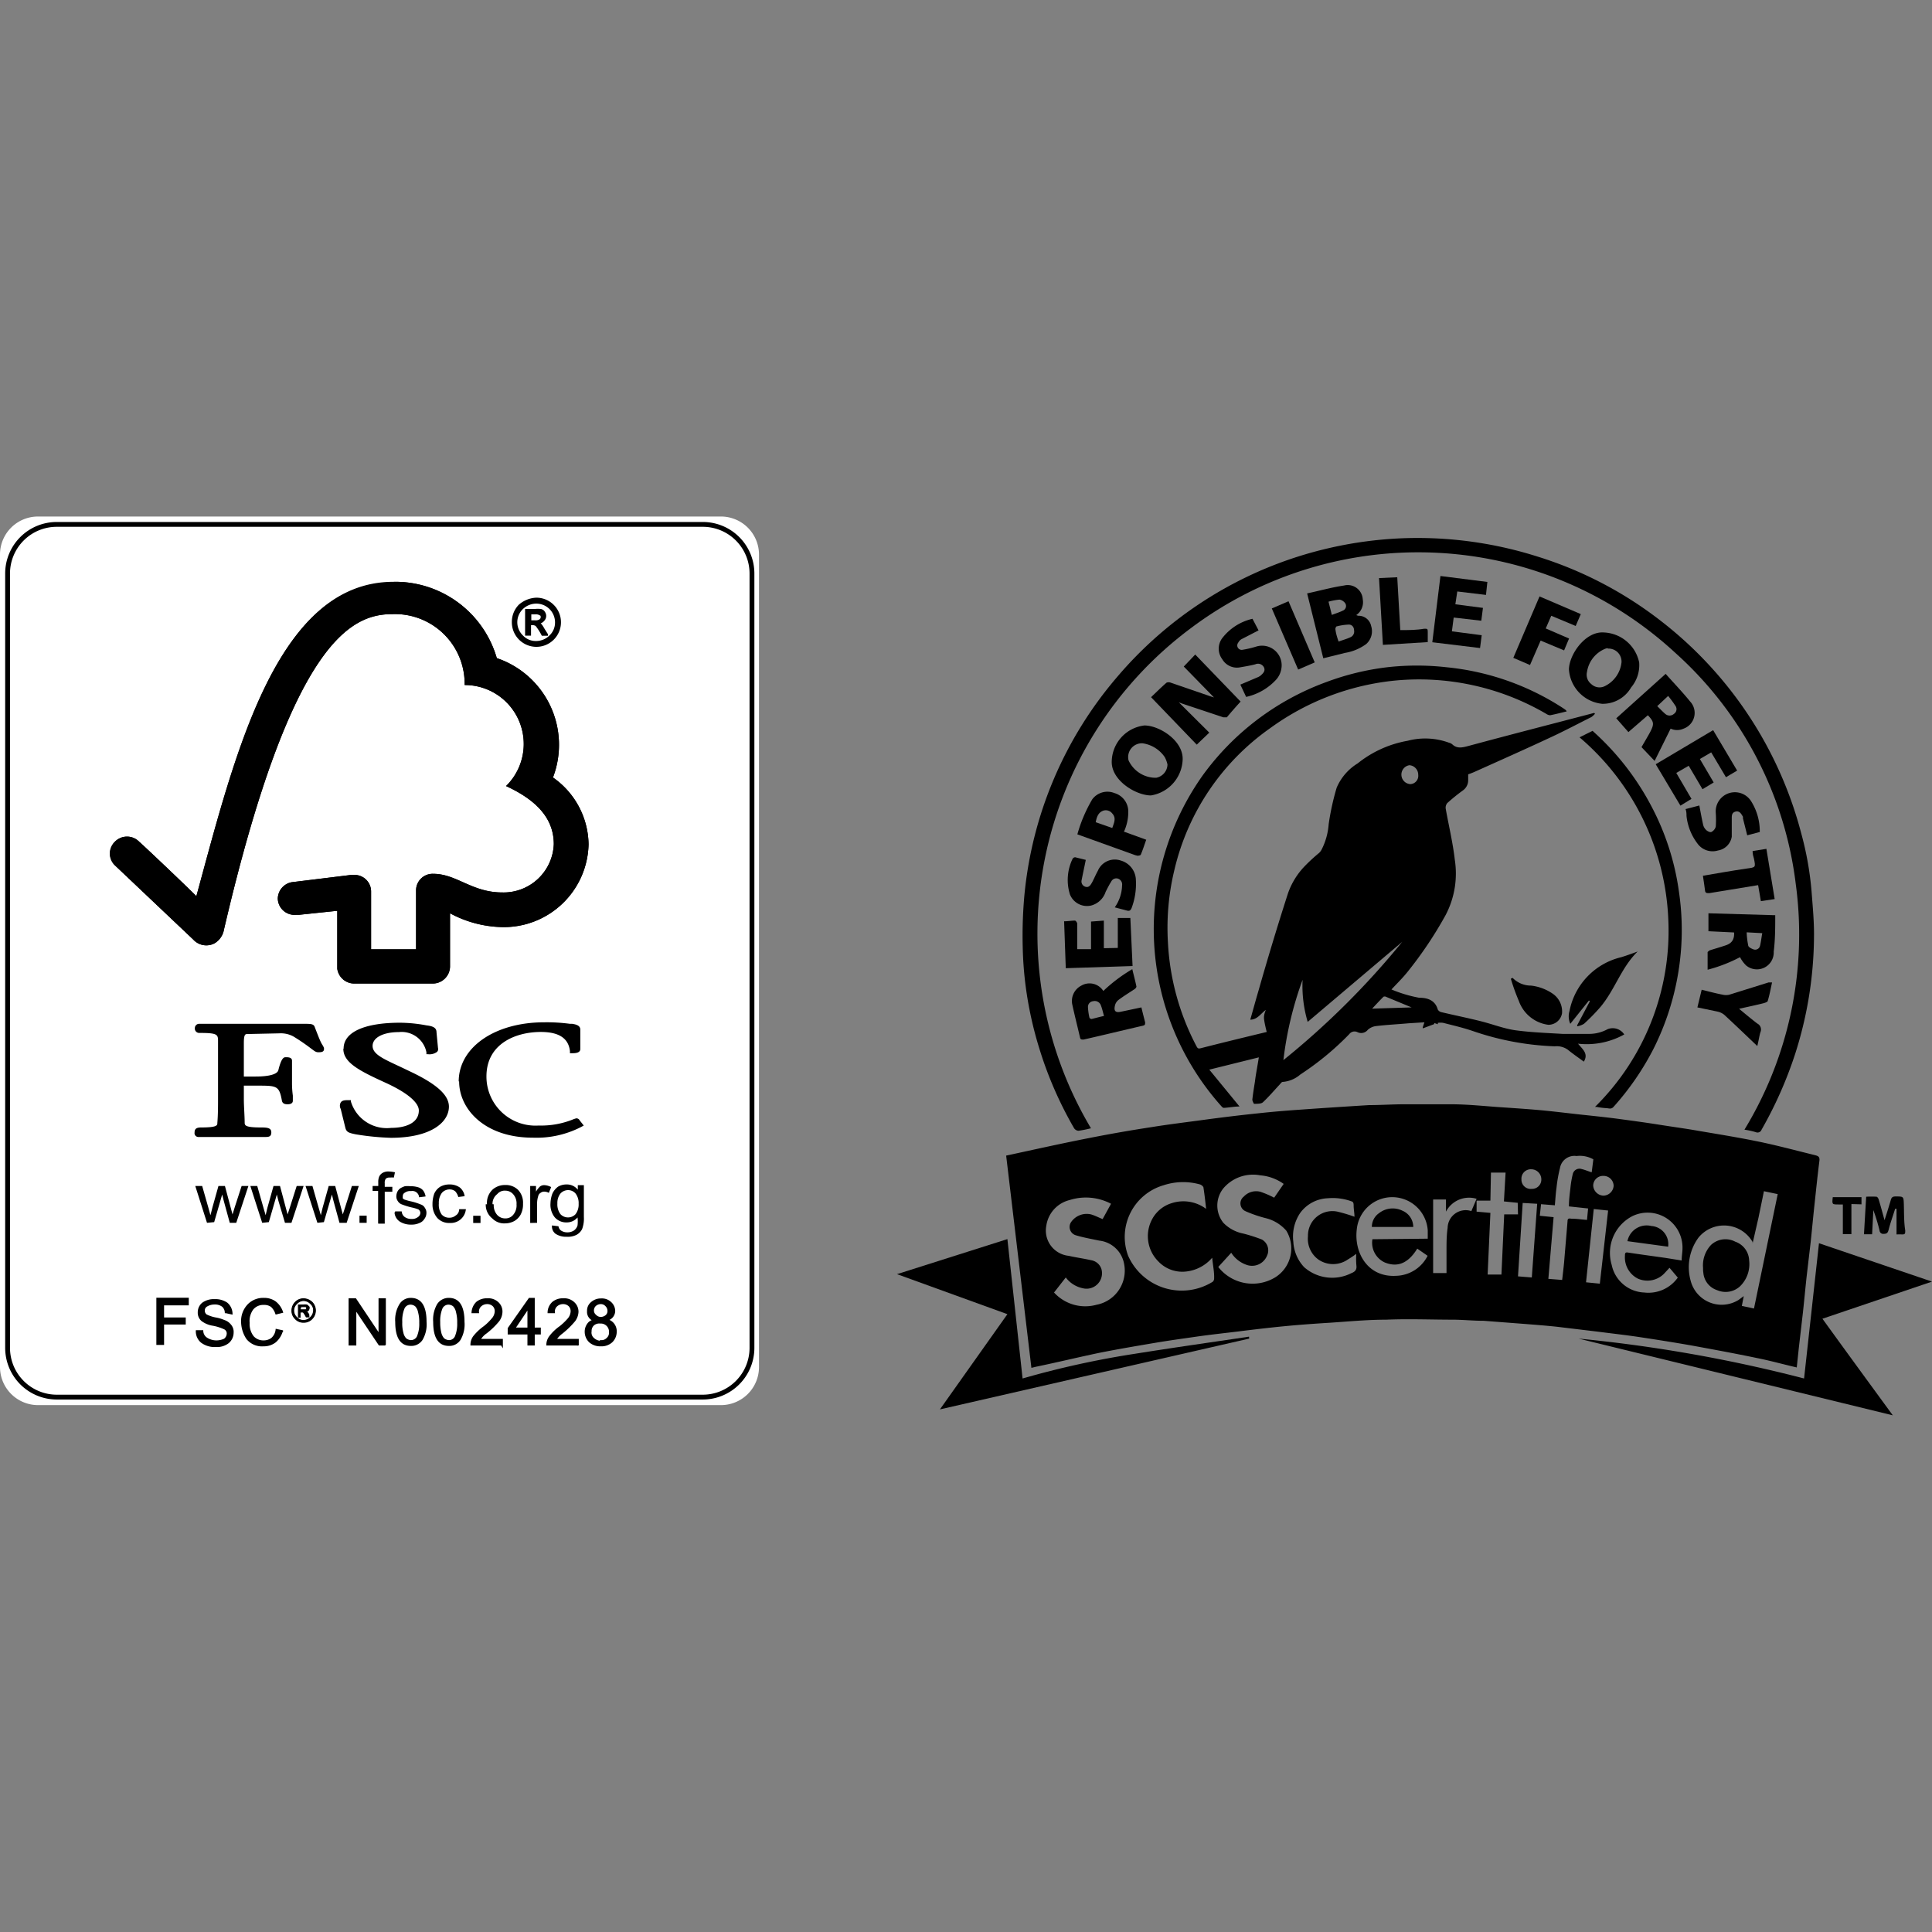<svg id="Layer_1" data-name="Layer 1" xmlns="http://www.w3.org/2000/svg" viewBox="0 0 140 140"><rect x="0" y="0" width="140" height="140" fill="#808080" stroke="none"/><defs><style>.cls-1{fill:#fff;}.cls-2,.cls-3,.cls-4{fill:none;stroke:#000;}.cls-2{stroke-width:0.35px;}.cls-3{stroke-width:0.12px;}.cls-4{stroke-width:0.06px;}</style></defs><title>otima_icones_00</title><path class="cls-1" d="M2.75,37.43H52.28A2.76,2.76,0,0,1,55,40.18V99.07a2.76,2.76,0,0,1-2.76,2.75H2.75A2.76,2.76,0,0,1,0,99.07V40.18A2.75,2.75,0,0,1,2.75,37.43Z"/><path class="cls-2" d="M4.13,38H50.91a3.56,3.56,0,0,1,3.58,3.55V97.69a3.57,3.57,0,0,1-3.58,3.55H4.13A3.57,3.57,0,0,1,.55,97.69V41.53A3.56,3.56,0,0,1,4.13,38Z"/><path d="M15,88.61l-.85-2.67h.5l.44,1.54.16.58s.06-.22.14-.55l.44-1.57h.47l.41,1.54.14.52.16-.52.5-1.54H18l-.88,2.67h-.47L16.21,87l-.11-.44-.58,2Zm4,0-.86-2.67h.5l.44,1.54.17.58s.05-.22.13-.55l.44-1.57h.47l.41,1.54.14.52.17-.52.49-1.54H22l-.88,2.67h-.47L20.17,87l-.11-.44-.58,2Zm4,0-.86-2.67h.5l.44,1.54.17.58s.05-.22.13-.55l.44-1.57h.47l.41,1.54.14.52.17-.52.49-1.54H26l-.88,2.67H24.6L24.16,87l-.11-.44-.58,2Zm3.05,0v-.52h.52v.52Zm1.35,0V86.3H27v-.36h.41v-.28a1,1,0,0,1,.06-.38.6.6,0,0,1,.24-.28.82.82,0,0,1,.47-.11,2.43,2.43,0,0,1,.44.06l-.08.38a1.42,1.42,0,0,0-.28,0,.43.43,0,0,0-.3.08.49.49,0,0,0-.08.33V86h.55v.36h-.55v2.31l-.47,0Zm1.24-.83.47,0a.53.53,0,0,0,.22.41.82.82,0,0,0,.49.14.69.69,0,0,0,.47-.14.38.38,0,0,0,.17-.3.31.31,0,0,0-.14-.25,2.88,2.88,0,0,0-.47-.14,5,5,0,0,1-.72-.22.56.56,0,0,1-.3-.24.57.57,0,0,1-.11-.36.8.8,0,0,1,.08-.33.68.68,0,0,1,.22-.25,1.86,1.86,0,0,1,.31-.14,1.64,1.64,0,0,1,.41,0,1.73,1.73,0,0,1,.58.08.73.73,0,0,1,.36.25,1,1,0,0,1,.16.41l-.47.06a.49.49,0,0,0-.58-.45.67.67,0,0,0-.46.12.26.26,0,0,0-.14.24.55.55,0,0,0,0,.17.38.38,0,0,0,.2.11,3.62,3.62,0,0,0,.41.11,4.36,4.36,0,0,1,.69.22.51.51,0,0,1,.3.25.59.59,0,0,1,.11.38.72.72,0,0,1-.14.41.73.73,0,0,1-.38.31,1.34,1.34,0,0,1-.58.11,1.49,1.49,0,0,1-.83-.22.86.86,0,0,1-.38-.64Zm4.65-.16.47,0a1.1,1.1,0,0,1-1.16,1,1.15,1.15,0,0,1-.91-.36,1.48,1.48,0,0,1-.35-1,2.21,2.21,0,0,1,.13-.77,1.14,1.14,0,0,1,.44-.5,1.34,1.34,0,0,1,.66-.16,1.26,1.26,0,0,1,.75.22,1,1,0,0,1,.35.63l-.46.06a1,1,0,0,0-.22-.41.62.62,0,0,0-.39-.14.74.74,0,0,0-.58.25,1.2,1.2,0,0,0-.22.77A1.24,1.24,0,0,0,32,88a.71.71,0,0,0,.55.24.69.69,0,0,0,.47-.16.51.51,0,0,0,.25-.44Zm1,1v-.52h.53v.52Zm1-1.35a1.31,1.31,0,0,1,.44-1.1,1.36,1.36,0,0,1,.88-.3,1.27,1.27,0,0,1,.93.35,1.34,1.34,0,0,1,.36,1,1.6,1.6,0,0,1-.17.79,1.22,1.22,0,0,1-.46.47,1.41,1.41,0,0,1-.66.17,1.2,1.2,0,0,1-.94-.36A1.25,1.25,0,0,1,35.2,87.26Zm.49,0a1.05,1.05,0,0,0,.25.77.77.77,0,0,0,.58.25.71.71,0,0,0,.57-.25,1.05,1.05,0,0,0,.25-.77,1,1,0,0,0-.25-.74.75.75,0,0,0-.57-.25.7.7,0,0,0-.58.25A.88.88,0,0,0,35.69,87.26Zm2.64,1.35V85.94h.42v.41a1.71,1.71,0,0,1,.3-.38.51.51,0,0,1,.3-.09,1.18,1.18,0,0,1,.5.14l-.17.42a.68.68,0,0,0-.33-.09.42.42,0,0,0-.27.09.36.36,0,0,0-.17.24,1.78,1.78,0,0,0-.08.53v1.4ZM40,88.8l.47.06a.47.47,0,0,0,.17.3.79.79,0,0,0,.46.14.85.85,0,0,0,.5-.14.71.71,0,0,0,.25-.36,2.46,2.46,0,0,0,0-.58,1,1,0,0,1-.78.36,1.1,1.1,0,0,1-.88-.38,1.46,1.46,0,0,1-.3-1,2.14,2.14,0,0,1,.14-.71,1.3,1.3,0,0,1,.41-.5,1.21,1.21,0,0,1,.63-.16,1,1,0,0,1,.8.38v-.33h.44v2.31a2.18,2.18,0,0,1-.13.88,1,1,0,0,1-.42.42,1.43,1.43,0,0,1-.71.13,1.36,1.36,0,0,1-.8-.22A.67.67,0,0,1,40,88.8Zm.39-1.59a1.18,1.18,0,0,0,.22.77.75.75,0,0,0,1.1,0,1.16,1.16,0,0,0,.22-.75,1.13,1.13,0,0,0-.22-.74.71.71,0,0,0-.55-.25.75.75,0,0,0-.55.25,1.1,1.1,0,0,0-.22.72Zm-11.86-45C20,42.16,17,54.79,14.23,64.94c-1-1-4.1-3.93-4.13-3.93a1.23,1.23,0,0,0-1.79,0,1.19,1.19,0,0,0,0,1.68L14,68.08a1.28,1.28,0,0,0,1.54.28,1.44,1.44,0,0,0,.69-1c4.95-21.27,9.38-22.86,12.24-22.86a5.05,5.05,0,0,1,5.2,5.14,4.27,4.27,0,0,1,3,7.32c2.39,1.1,3.46,2.48,3.46,4.21a3.64,3.64,0,0,1-3.74,3.5c-2.2,0-3.3-1.35-5-1.35a1.2,1.2,0,0,0-1.24,1.18v4.29H26.89V64.61a1.2,1.2,0,0,0-1.16-1.21h-.28l-4.32.53a1.23,1.23,0,0,0-1,1.18,1.21,1.21,0,0,0,1.32,1.18h.22L24.44,66V70.2a1.24,1.24,0,0,0,1.21,1.07h5.72a1.25,1.25,0,0,0,1.24-1.21V66.18a8.29,8.29,0,0,0,3.74,1,6.14,6.14,0,0,0,6.3-6,6,6,0,0,0-2.58-4.84A6.63,6.63,0,0,0,36,47.69a7.66,7.66,0,0,0-7.46-5.53Z"/><path d="M28.51,42.16C20,42.16,17,54.79,14.23,64.94c-1-1-4.1-3.93-4.13-3.93a1.23,1.23,0,0,0-1.79,0,1.19,1.19,0,0,0,0,1.68L14,68.08a1.28,1.28,0,0,0,1.54.28,1.44,1.44,0,0,0,.69-1c4.95-21.27,9.38-22.86,12.24-22.86a5.05,5.05,0,0,1,5.2,5.14,4.27,4.27,0,0,1,3,7.32c2.39,1.1,3.46,2.48,3.46,4.21a3.64,3.64,0,0,1-3.74,3.5c-2.2,0-3.3-1.35-5-1.35a1.2,1.2,0,0,0-1.24,1.18v4.29H26.89V64.61a1.2,1.2,0,0,0-1.16-1.21h-.28l-4.32.53a1.23,1.23,0,0,0-1,1.18,1.21,1.21,0,0,0,1.32,1.18h.22L24.44,66V70.2a1.24,1.24,0,0,0,1.21,1.07h5.72a1.25,1.25,0,0,0,1.24-1.21V66.18a8.29,8.29,0,0,0,3.74,1,6.14,6.14,0,0,0,6.3-6,6,6,0,0,0-2.58-4.84A6.63,6.63,0,0,0,36,47.69a7.66,7.66,0,0,0-7.46-5.53ZM24.88,76c0,1,1.15,1.59,3.08,2.47,1.51.69,2.39,1.41,2.39,2,0,.93-1,1.26-2,1.26a2.72,2.72,0,0,1-2.92-1.9l0-.11h-.14c-.27,0-.49,0-.6.17a.49.49,0,0,0,0,.47l.33,1.34c.08.33.22.39.77.5a19,19,0,0,0,2.53.25c2.92,0,4.21-1.13,4.21-2.26,0-.82-.85-1.6-2.67-2.48L29,77.3c-1.24-.58-2-.91-2-1.51s.77-1,1.9-1a1.83,1.83,0,0,1,2,1.46l0,.14H31a.91.91,0,0,0,.66-.16.27.27,0,0,0,.08-.28l-.11-1.16c0-.35-.33-.44-.74-.49A10.69,10.69,0,0,0,29,74.11c-2.59,0-4.1.68-4.1,1.87Zm8.39,2.36c0,2,1.84,4.08,5.34,4.08a7.06,7.06,0,0,0,3.49-.77l.2-.11L42,81.18l0,0a.26.26,0,0,0-.25-.14l-.16.05a6.2,6.2,0,0,1-2.56.47A3.55,3.55,0,0,1,35.25,78c0-2.37,2.12-3.22,3.94-3.22,1.29,0,2,.44,2.11,1.38l0,.16h.17c.16,0,.58,0,.58-.3V74.6c0-.33-.42-.38-.58-.41l-.17,0a12.52,12.52,0,0,0-1.87-.11c-3.58,0-6.19,1.82-6.19,4.29ZM20.06,74.19l-3.16,0-2.12,0h-.33a.31.31,0,0,0-.33.3.32.32,0,0,0,.35.36c1.27,0,1.33.11,1.33.58v.3l0,1.24v2.67c0,.44,0,1.15-.05,1.73,0,.17,0,.33-1.16.33-.3,0-.49.06-.49.36a.28.28,0,0,0,.3.33h.08c.14,0,.5,0,2.26,0s2.26,0,2.37,0h.08c.25,0,.47,0,.47-.33s-.28-.36-.78-.36c-1.12,0-1.12-.16-1.15-.3,0-.52-.06-1.24-.06-1.73v-1h.94c1.46,0,1.62,0,1.82,1.1.05.22.24.25.41.25.33,0,.38-.16.38-.25l0-.38a6.62,6.62,0,0,1-.06-.91V76.86c0-.25-.3-.25-.47-.25s-.33.17-.52.94c-.08.3-.69.46-1.65.46h-.85V75.59c0-.66.11-.66.27-.66l2.31-.05a1.91,1.91,0,0,1,1,.22,14.23,14.23,0,0,1,1.29.88c.22.16.33.27.52.27s.42,0,.42-.24c0-.06,0-.11-.14-.33s-.3-.66-.55-1.3c-.09-.19-.31-.19-.75-.19Zm18.8-30.82a1.72,1.72,0,1,1-1.71,1.71,1.72,1.72,0,0,1,.49-1.22A2,2,0,0,1,38.86,43.37Zm0,3.14a1.42,1.42,0,0,0,1.4-1.43,1.4,1.4,0,0,0-1.43-1.41,1.47,1.47,0,0,0-1,.41,1.41,1.41,0,0,0,0,2,1.49,1.49,0,0,0,1,.44Zm.79-.5H39.3a4.36,4.36,0,0,0-.44-.69.47.47,0,0,0-.28-.08h-.16V46h-.31V44.19h.64a1.81,1.81,0,0,1,.44,0,.36.36,0,0,1,.24.17.48.48,0,0,1,.09.27.46.46,0,0,1-.14.33.46.46,0,0,1-.39.17c.11,0,.25.16.42.47l.24.38Zm-1.23-1h.35a.58.58,0,0,0,.36-.08.25.25,0,0,0,.11-.19c0-.08,0-.17-.08-.19a.58.58,0,0,0-.39-.09h-.33V45Z"/><path class="cls-3" d="M38.86,43.37a1.72,1.72,0,0,1,1.21.49,1.72,1.72,0,1,1-2.92,1.22,1.72,1.72,0,0,1,.49-1.22A2,2,0,0,1,38.86,43.37Zm0,3.14a1.43,1.43,0,0,0,1-.42,1.34,1.34,0,0,0,.42-1,1.42,1.42,0,0,0-1.43-1.41,1.47,1.47,0,0,0-1,.41,1.39,1.39,0,0,0,0,2A1.33,1.33,0,0,0,38.86,46.51Zm.79-.5H39.3a4.36,4.36,0,0,0-.44-.69.47.47,0,0,0-.28-.08h-.16V46h-.31V44.19h.64a1.81,1.81,0,0,1,.44,0,.36.36,0,0,1,.24.17.48.48,0,0,1,.09.27.46.46,0,0,1-.14.33.46.46,0,0,1-.39.17c.11,0,.25.16.42.47l.24.38Zm-1.23-1h.35a.58.58,0,0,0,.36-.08.25.25,0,0,0,.11-.19c0-.08,0-.17-.08-.19a.58.58,0,0,0-.39-.09h-.33V45Z"/><path d="M13.62,94.53H11.83v1H13.4v.39H11.83v1.48h-.44v-3.3h2.23v.42Z"/><path class="cls-3" d="M13.62,94.53H11.83v1H13.4v.39H11.83v1.48h-.44v-3.3h2.23v.42Z"/><path d="M16.35,95.1a.65.65,0,0,0-.22-.46.91.91,0,0,0-.58-.17,1.09,1.09,0,0,0-.55.14.42.42,0,0,0-.22.36.41.41,0,0,0,.16.33,5.34,5.34,0,0,0,.64.22,2.77,2.77,0,0,1,.66.19.94.94,0,0,1,.44.3.74.74,0,0,1,.19.55.94.94,0,0,1-.33.72,1.31,1.31,0,0,1-.88.27,1.6,1.6,0,0,1-1.05-.3,1.09,1.09,0,0,1-.36-.8l.42,0A.66.66,0,0,0,15,97a1.31,1.31,0,0,0,.66.19,1.38,1.38,0,0,0,.61-.13.55.55,0,0,0,.22-.42.39.39,0,0,0-.25-.38,3.46,3.46,0,0,0-.8-.25,1.77,1.77,0,0,1-.8-.33.73.73,0,0,1-.25-.58.83.83,0,0,1,.31-.66,1.38,1.38,0,0,1,.85-.24,1.48,1.48,0,0,1,.88.24,1,1,0,0,1,.36.75l-.41-.09Z"/><path class="cls-3" d="M16.35,95.1a.65.65,0,0,0-.22-.46.91.91,0,0,0-.58-.17,1.09,1.09,0,0,0-.55.14.39.39,0,0,0-.22.36.41.41,0,0,0,.16.33,2.63,2.63,0,0,0,.64.22,2.77,2.77,0,0,1,.66.19.94.94,0,0,1,.44.3.74.74,0,0,1,.19.55.94.94,0,0,1-.33.72,1.31,1.31,0,0,1-.88.27,1.6,1.6,0,0,1-1.05-.3,1,1,0,0,1-.36-.8l.42,0A.66.66,0,0,0,15,97a1.31,1.31,0,0,0,.66.19,1.38,1.38,0,0,0,.61-.13.55.55,0,0,0,.22-.42.39.39,0,0,0-.25-.38,3.46,3.46,0,0,0-.8-.25,1.77,1.77,0,0,1-.8-.33.73.73,0,0,1-.25-.58.83.83,0,0,1,.31-.66,1.38,1.38,0,0,1,.85-.24,1.48,1.48,0,0,1,.88.24,1,1,0,0,1,.36.75l-.41-.09Z"/><path d="M20.45,96.4a1.62,1.62,0,0,1-.5.82,1.34,1.34,0,0,1-.85.28,1.39,1.39,0,0,1-1.19-.5,2.25,2.25,0,0,1-.38-1.21A1.7,1.7,0,0,1,18,94.55a1.5,1.5,0,0,1,1.13-.44,1.35,1.35,0,0,1,.82.25,1.53,1.53,0,0,1,.5.72l-.44.11a1.21,1.21,0,0,0-.33-.53.88.88,0,0,0-.55-.16,1,1,0,0,0-.83.36,1.48,1.48,0,0,0-.27,1,1.51,1.51,0,0,0,.3,1,1,1,0,0,0,.77.33A1,1,0,0,0,19.7,97a1,1,0,0,0,.33-.64l.42.09Z"/><path class="cls-3" d="M20.45,96.4a1.62,1.62,0,0,1-.5.82,1.34,1.34,0,0,1-.85.28,1.39,1.39,0,0,1-1.19-.5,2.25,2.25,0,0,1-.38-1.21A1.7,1.7,0,0,1,18,94.55a1.5,1.5,0,0,1,1.13-.44,1.35,1.35,0,0,1,.82.25,1.53,1.53,0,0,1,.5.72l-.44.11a1.21,1.21,0,0,0-.33-.53.88.88,0,0,0-.55-.16,1,1,0,0,0-.83.36,1.48,1.48,0,0,0-.27,1,1.51,1.51,0,0,0,.3,1,1,1,0,0,0,.77.33A1,1,0,0,0,19.7,97a1,1,0,0,0,.33-.64l.42.09Z"/><path d="M22,94.11a.9.9,0,0,1,.61.25.85.85,0,0,1,.25.61.86.86,0,0,1-.25.6.81.81,0,0,1-.61.25.77.77,0,0,1-.6-.25.79.79,0,0,1-.25-.6.85.85,0,0,1,.25-.61A.81.81,0,0,1,22,94.11Zm0,1.57a.7.7,0,0,0,.5-.22.67.67,0,0,0,0-1,.7.7,0,0,0-.5-.22.66.66,0,0,0-.49.22.67.67,0,0,0,0,1A.63.63,0,0,0,22,95.68Zm.39-.25h-.2a2.22,2.22,0,0,0-.22-.35s-.08,0-.13,0h-.09v.38h-.13v-.9H22a.75.75,0,0,1,.22,0c.05,0,.08.06.13.09s.06.08.06.13a.39.39,0,0,1-.06.17.26.26,0,0,1-.19.08c.06,0,.14.08.22.22Zm-.64-.52H22c.08,0,.13,0,.16,0a.12.12,0,0,0,.06-.11.15.15,0,0,0-.06-.11s-.08,0-.19,0h-.17Z"/><path class="cls-4" d="M22,94.11a.9.9,0,0,1,.61.25.85.85,0,0,1,.25.61.86.86,0,0,1-.25.6.81.81,0,0,1-.61.25.77.77,0,0,1-.6-.25.79.79,0,0,1-.25-.6.85.85,0,0,1,.25-.61A.81.81,0,0,1,22,94.11Zm0,1.57a.7.7,0,0,0,.5-.22.72.72,0,0,0,.22-.49.61.61,0,0,0-.22-.5.7.7,0,0,0-.5-.22.66.66,0,0,0-.49.22.67.67,0,0,0,0,1A.63.63,0,0,0,22,95.68Zm.39-.25h-.2a2.22,2.22,0,0,0-.22-.35s-.08,0-.13,0h-.09v.38h-.13v-.9H22a.75.75,0,0,1,.22,0c.05,0,.08.06.13.09s.06.08.06.13a.39.39,0,0,1-.06.17.26.26,0,0,1-.19.08c.06,0,.14.08.22.22Zm-.64-.52H22c.08,0,.13,0,.16,0a.12.12,0,0,0,.06-.11.15.15,0,0,0-.06-.11s-.08,0-.19,0h-.17Z"/><path d="M27.93,97.44h-.44l-1.73-2.58v2.58h-.44v-3.3h.44l1.73,2.59V94.14h.41v3.3Z"/><path class="cls-3" d="M27.93,97.44h-.44l-1.73-2.58v2.58h-.44v-3.3h.44l1.73,2.59V94.14h.41v3.3Z"/><path d="M29.77,94.11c.72,0,1.08.55,1.08,1.68a2.17,2.17,0,0,1-.28,1.27.91.91,0,0,1-.8.41c-.71,0-1.07-.55-1.07-1.68A2.12,2.12,0,0,1,29,94.53.89.89,0,0,1,29.77,94.11Zm0,3.06a.55.55,0,0,0,.5-.31,2.39,2.39,0,0,0,.17-1,2.84,2.84,0,0,0-.09-.8.91.91,0,0,0-.22-.44.61.61,0,0,0-.38-.14.54.54,0,0,0-.5.33,2.44,2.44,0,0,0-.16,1,2.66,2.66,0,0,0,.08.77.91.91,0,0,0,.22.44A.68.68,0,0,0,29.77,97.17Z"/><path class="cls-3" d="M29.77,94.11c.72,0,1.08.55,1.08,1.68a2.17,2.17,0,0,1-.28,1.27.91.91,0,0,1-.8.41c-.71,0-1.07-.55-1.07-1.68A2.12,2.12,0,0,1,29,94.53.89.89,0,0,1,29.77,94.11Zm0,3.06a.55.55,0,0,0,.5-.31,2.39,2.39,0,0,0,.17-1,2.84,2.84,0,0,0-.09-.8.91.91,0,0,0-.22-.44.61.61,0,0,0-.38-.14.54.54,0,0,0-.5.33,2.44,2.44,0,0,0-.16,1,2.66,2.66,0,0,0,.08.77.91.91,0,0,0,.22.44A.68.68,0,0,0,29.77,97.17Z"/><path d="M32.53,94.11c.71,0,1.07.55,1.07,1.68a2.17,2.17,0,0,1-.28,1.27.9.9,0,0,1-.79.41c-.72,0-1.08-.55-1.08-1.68a2.2,2.2,0,0,1,.28-1.26A.93.93,0,0,1,32.53,94.11Zm0,3.06a.53.53,0,0,0,.49-.31,2.39,2.39,0,0,0,.17-1,2.84,2.84,0,0,0-.09-.8.91.91,0,0,0-.22-.44.61.61,0,0,0-.38-.14.54.54,0,0,0-.5.33,2.44,2.44,0,0,0-.16,1,3.07,3.07,0,0,0,.08.77,1,1,0,0,0,.22.44A.69.69,0,0,0,32.53,97.17Z"/><path class="cls-3" d="M32.53,94.11c.71,0,1.07.55,1.07,1.68a2.17,2.17,0,0,1-.28,1.27.9.9,0,0,1-.79.41c-.72,0-1.08-.55-1.08-1.68a2.2,2.2,0,0,1,.28-1.26A.93.93,0,0,1,32.53,94.11Zm0,3.06a.53.53,0,0,0,.49-.31,2.39,2.39,0,0,0,.17-1,2.84,2.84,0,0,0-.09-.8.91.91,0,0,0-.22-.44.61.61,0,0,0-.38-.14.54.54,0,0,0-.5.33,2.44,2.44,0,0,0-.16,1,3.07,3.07,0,0,0,.08.77,1,1,0,0,0,.22.44A.69.69,0,0,0,32.53,97.17Z"/><path d="M36.35,97.44h-2.2a1,1,0,0,1,.19-.58,3.74,3.74,0,0,1,.75-.71,3.74,3.74,0,0,0,.57-.55.88.88,0,0,0,.25-.58.56.56,0,0,0-.16-.41.64.64,0,0,0-.44-.17.7.7,0,0,0-.47.17.57.57,0,0,0-.19.49l-.42,0a1.08,1.08,0,0,1,.33-.72,1.14,1.14,0,0,1,.75-.24,1,1,0,0,1,.77.27.86.86,0,0,1,.27.66,1.07,1.07,0,0,1-.22.63,5.52,5.52,0,0,1-.91.88,1.51,1.51,0,0,0-.46.5h1.62v.41Z"/><path class="cls-3" d="M36.35,97.44h-2.2a1,1,0,0,1,.19-.58,3.74,3.74,0,0,1,.75-.71,3.74,3.74,0,0,0,.57-.55.88.88,0,0,0,.25-.58.56.56,0,0,0-.16-.41.64.64,0,0,0-.44-.17.7.7,0,0,0-.47.17.57.57,0,0,0-.19.49l-.42,0a1.08,1.08,0,0,1,.33-.72,1.14,1.14,0,0,1,.75-.24,1,1,0,0,1,.77.27.86.86,0,0,1,.27.66,1.14,1.14,0,0,1-.22.63,5.52,5.52,0,0,1-.91.88,1.51,1.51,0,0,0-.46.5h1.62v.41Z"/><path d="M39.13,96.64h-.44v.8h-.41v-.8H36.85v-.38l1.51-2.15h.33v2.15h.44Zm-.85-.38V94.77l-1,1.49Z"/><path class="cls-3" d="M39.13,96.64h-.44v.8h-.41v-.8H36.85v-.38l1.51-2.15h.33v2.15h.44Zm-.85-.38V94.77l-1,1.49Z"/><path d="M41.86,97.44H39.65a1,1,0,0,1,.2-.58,3.38,3.38,0,0,1,.74-.71,4.36,4.36,0,0,0,.58-.55.91.91,0,0,0,.24-.58.56.56,0,0,0-.16-.41.64.64,0,0,0-.44-.17.71.71,0,0,0-.47.17.57.57,0,0,0-.19.49l-.41,0a1,1,0,0,1,.33-.72,1.12,1.12,0,0,1,.74-.24,1,1,0,0,1,.77.27.87.87,0,0,1,.28.66,1.08,1.08,0,0,1-.23.63,6.28,6.28,0,0,1-.9.88,1.85,1.85,0,0,0-.47.5h1.62v.41Z"/><path class="cls-3" d="M41.86,97.44H39.65a1,1,0,0,1,.2-.58,3.38,3.38,0,0,1,.74-.71,4.36,4.36,0,0,0,.58-.55.91.91,0,0,0,.24-.58.56.56,0,0,0-.16-.41.64.64,0,0,0-.44-.17.71.71,0,0,0-.47.17.57.57,0,0,0-.19.49l-.41,0a1,1,0,0,1,.33-.72,1.12,1.12,0,0,1,.74-.24,1,1,0,0,1,.77.27.87.87,0,0,1,.28.66,1.16,1.16,0,0,1-.23.63,6.28,6.28,0,0,1-.9.88,1.85,1.85,0,0,0-.47.5h1.62v.41Z"/><path d="M44,95.65a.84.84,0,0,1,.63.86,1,1,0,0,1-.3.71,1.1,1.1,0,0,1-.8.28,1.15,1.15,0,0,1-.8-.28,1,1,0,0,1-.3-.71.92.92,0,0,1,.17-.55.63.63,0,0,1,.46-.28A.64.64,0,0,1,42.6,95a.73.73,0,0,1,.27-.6,1,1,0,0,1,.69-.25.91.91,0,0,1,.69.25.82.82,0,0,1,.27.6.67.67,0,0,1-.49.63Zm-.47-.16a.62.62,0,0,0,.39-.14.44.44,0,0,0,.16-.36.54.54,0,0,0-.16-.38.51.51,0,0,0-.39-.17.5.5,0,0,0-.38.17A.49.49,0,0,0,43,95a.46.46,0,0,0,.17.38A.66.66,0,0,0,43.56,95.49Zm0,1.68A.57.57,0,0,0,44,97a.55.55,0,0,0,.19-.46.65.65,0,0,0-.69-.69A.65.65,0,0,0,43,96a.6.6,0,0,0-.19.47A.57.57,0,0,0,43,97a.83.83,0,0,0,.52.22Z"/><path class="cls-3" d="M44,95.65a.84.84,0,0,1,.63.86,1,1,0,0,1-.3.71,1.1,1.1,0,0,1-.8.28,1.15,1.15,0,0,1-.8-.28,1,1,0,0,1-.3-.71.92.92,0,0,1,.17-.55.63.63,0,0,1,.46-.28A.64.64,0,0,1,42.6,95a.73.73,0,0,1,.27-.6,1,1,0,0,1,.69-.25.91.91,0,0,1,.69.25.82.82,0,0,1,.27.6.67.67,0,0,1-.49.63Zm-.47-.16a.62.62,0,0,0,.39-.14.44.44,0,0,0,.16-.36.54.54,0,0,0-.16-.38.51.51,0,0,0-.39-.17.61.61,0,0,0-.38.14.49.49,0,0,0-.17.36.46.46,0,0,0,.17.38A.53.53,0,0,0,43.56,95.49Zm0,1.68A.57.57,0,0,0,44,97a.55.55,0,0,0,.19-.46.65.65,0,0,0-.69-.69A.65.65,0,0,0,43,96a.6.6,0,0,0-.19.47A.57.57,0,0,0,43,97a.83.83,0,0,0,.52.22Z"/><path d="M72.91,83.74c2-.43,4-.88,6-1.27,1.51-.3,3-.56,4.57-.8,1.24-.2,2.49-.35,3.74-.52s2.64-.34,4-.48c1-.11,2-.19,3-.26,1.68-.12,3.37-.23,5-.33.85,0,1.7-.06,2.56-.06,1.12,0,2.24,0,3.35,0,1.29,0,2.57.15,3.85.23.89.06,1.78.12,2.66.2s1.84.2,2.75.3,1.93.2,2.9.33,2,.27,2.94.42,1.92.28,2.87.45c1.42.24,2.84.47,4.26.76s2.78.66,4.17,1c.23.06.35.12.31.42-.14,1.1-.25,2.2-.37,3.3-.09.85-.17,1.71-.26,2.56l-.3,2.56c-.09.84-.17,1.69-.26,2.53l-.3,2.59-.15,1.42c-1-.23-1.92-.49-2.88-.68-1.58-.33-3.16-.62-4.74-.91-1.25-.22-2.52-.42-3.78-.61-1-.15-2-.26-3-.39l-3-.36c-.76-.08-1.53-.14-2.29-.2l-3-.23c-.71,0-1.43-.07-2.14-.08-1.64,0-3.29-.07-4.93,0-1.35,0-2.71.13-4.06.22-1.13.07-2.26.15-3.38.26s-2.12.23-3.17.36-2.1.24-3.14.39-2,.28-3,.45c-1.36.23-2.72.46-4.07.73-1.52.32-3,.68-4.55,1l-.33.08Zm7.6,3.49a3.9,3.9,0,0,0-3-.27,2.24,2.24,0,0,0-1.69,1.86A1.84,1.84,0,0,0,77.43,91c.54.12,1.1.2,1.64.32a.94.94,0,0,1,.74.63,1.12,1.12,0,0,1-1.35,1.4,2.06,2.06,0,0,1-1.23-.78l-.85,1.09a3.06,3.06,0,0,0,3.07.89,2.52,2.52,0,0,0,2-3,2.06,2.06,0,0,0-1.79-1.65c-.57-.12-1.15-.22-1.71-.39a.63.63,0,0,1-.3-1A1.37,1.37,0,0,1,79.06,88c.28.08.54.22.84.34Zm7.77,4.58a3.16,3.16,0,0,0,4.13.75,2.47,2.47,0,0,0,.8-3.38,2.88,2.88,0,0,0-1.54-.92,9.5,9.5,0,0,1-1.39-.48.62.62,0,0,1-.15-1.07,1.22,1.22,0,0,1,1.2-.35,6.74,6.74,0,0,1,1,.43l.69-1a3.39,3.39,0,0,0-1.69-.62,2.82,2.82,0,0,0-2.68.94,2,2,0,0,0,0,2.5,2.75,2.75,0,0,0,1.45.78,11.64,11.64,0,0,1,1.34.43A.9.9,0,0,1,91.81,91a1.17,1.17,0,0,1-1.52.64,2.14,2.14,0,0,1-1.07-.86Zm-.44-.67a2.9,2.9,0,0,1-1.9,1,2.39,2.39,0,0,1-2-.73,2.59,2.59,0,0,1-.36-3.22,2.4,2.4,0,0,1,1.31-1,2.75,2.75,0,0,1,2.51.41c-.06-.55-.11-1-.19-1.53,0-.09-.15-.21-.25-.24a4.52,4.52,0,0,0-2.65.06A3.9,3.9,0,0,0,81.75,91a4.25,4.25,0,0,0,6.13,1.88.32.32,0,0,0,.1-.25C88,92.18,87.89,91.69,87.84,91.14Zm39.26,3.68,1.72-8.29-1-.21c-.13.65-.26,1.27-.39,1.9L127,90.1,127,90a2.39,2.39,0,0,0-3.92-.32,3.63,3.63,0,0,0-.57,3.12,2.32,2.32,0,0,0,3.47,1.4l.38-.28-.14.71Zm-5.24-3.48c0-.32.06-.61.06-.89a2.53,2.53,0,0,0-3.62-2.33,3,3,0,0,0-1.51,3.54,2.51,2.51,0,0,0,2.36,2,2.61,2.61,0,0,0,2.43-1.08l-.6-.71-.4.43a1.7,1.7,0,0,1-1.9.35,1.72,1.72,0,0,1-.93-1.66c0-.12,0-.26.19-.23.91.14,1.82.26,2.73.39Zm-18.4-1.58c0-.23,0-.42,0-.6a2.58,2.58,0,0,0-5.14-.1c-.22,1.7.78,3.51,2.84,3.39A2.63,2.63,0,0,0,103.45,91l-.75-.52c-.76,1.24-1.6,1.31-2.36,1a1.57,1.57,0,0,1-.89-1.68Zm12-5.75a2,2,0,0,0-1.22-.24,1.06,1.06,0,0,0-1.2.88,10,10,0,0,0-.25,1.43c-.06.41-.08.83-.12,1.26l-1-.08-.09.84,1,.1-.38,4.47,1,.08c.05-.44.1-.85.14-1.26.08-1,.17-2,.25-3,0-.19.09-.21.26-.18.38,0,.76.06,1.15.09l.08-.83-1.39-.15c0-.47.06-.91.11-1.35a7.55,7.55,0,0,1,.17-1,.5.5,0,0,1,.63-.36c.25.06.48.16.74.24ZM98.28,90.86a6.89,6.89,0,0,1-.6.4,1.88,1.88,0,0,1-2.16,0,1.86,1.86,0,0,1-.74-1.68A1.77,1.77,0,0,1,97,87.82a11.47,11.47,0,0,1,1.15.35c0-.27-.06-.54-.06-.82s-.09-.27-.25-.33a4,4,0,0,0-1.62-.19,2.6,2.6,0,0,0-2,1.06,3.06,3.06,0,0,0-.5,2.1,2.9,2.9,0,0,0,.79,1.84,3.07,3.07,0,0,0,3.41.43c.26-.1.41-.24.37-.55A5.86,5.86,0,0,1,98.28,90.86Zm11.7-3.7-1-.1.12-2.09h-1.06L108,87H107l0,.8,1,.09-.2,4.47h1L109,88h1Zm-5.16,5.09c0-.56,0-1.1,0-1.63s0-1.1.08-1.64a1.31,1.31,0,0,1,1.72-1.22l.38-.89a1.89,1.89,0,0,0-2.22.93v-.88h-.93v5.33Zm5.52-5.08L110,92.49l1,.08.39-5.34Zm5.15.44-.56,5.31,1,.1.6-5.3Zm.71-2.4a.71.71,0,0,0-.75.7.77.77,0,0,0,.74.73.76.76,0,0,0,.74-.71A.73.73,0,0,0,116.2,85.21Zm-5.21.94a.67.67,0,0,0,.7-.69.73.73,0,0,0-.73-.73.68.68,0,0,0-.71.73A.67.67,0,0,0,111,86.15Z"/><path d="M91.22,76.62l-3.59.89,2.19,2.67c-.37,0-.75.08-1.14.1-.07,0-.15-.09-.21-.16a19.26,19.26,0,0,1-1.32-23.93,19.19,19.19,0,0,1,9-6.78,18.92,18.92,0,0,1,4.38-1.06,19.14,19.14,0,0,1,4.28,0,18.84,18.84,0,0,1,8.51,3l.15.11.06.09c-.41.1-.8.2-1.2.28a.56.56,0,0,1-.28-.1,18.27,18.27,0,0,0-11-2.41,18.46,18.46,0,0,0-9,3.44A17.39,17.39,0,0,0,85.11,63a17.83,17.83,0,0,0-.48,5.24,18.07,18.07,0,0,0,2.07,7.57c.07.13.11.2.3.15,1.57-.4,3.13-.78,4.79-1.18-.07-.29-.14-.57-.18-.85a1,1,0,0,1,0-.38,1.55,1.55,0,0,1,.12-.37c-.38.27-.6.7-1.13.71.21-.74.4-1.44.61-2.15q1-3.52,2.12-7a5.39,5.39,0,0,1,1.24-2,12.53,12.53,0,0,1,1-.92.88.88,0,0,0,.19-.24,4.79,4.79,0,0,0,.52-1.85,18.41,18.41,0,0,1,.58-2.65,3.82,3.82,0,0,1,1.52-1.76A8,8,0,0,1,102,53.68a5,5,0,0,1,3,.14.61.61,0,0,1,.23.11c.35.34.74.24,1.16.13,3-.81,6.08-1.6,9.13-2.4l.06.06a1.45,1.45,0,0,1-.26.24c-1,.5-1.94,1-2.93,1.46-1.82.85-3.66,1.67-5.49,2.49a4.94,4.94,0,0,1-.51.2c0,.13,0,.28,0,.42a.9.9,0,0,1-.4.76,13.63,13.63,0,0,0-1.11.9.52.52,0,0,0-.12.4c.22,1.24.52,2.47.66,3.71a6.47,6.47,0,0,1-.66,4A28.47,28.47,0,0,1,102,70.42c-.35.44-.76.84-1.17,1.28a9.7,9.7,0,0,0,2,.6c.59,0,1.16.16,1.36.86a.41.41,0,0,0,.28.19c.93.22,1.87.41,2.79.64s1.66.53,2.5.66c1.15.16,2.31.2,3.47.27.63,0,1.26,0,1.9,0a2.8,2.8,0,0,0,1.36-.34,1,1,0,0,1,1.21.38,5.61,5.61,0,0,1-3.35.67c.31.39.78.71.42,1.3-.38-.28-.79-.56-1.17-.87a1.39,1.39,0,0,0-.94-.24,20.37,20.37,0,0,1-5.88-1.09c-.72-.25-1.46-.42-2.2-.61a1.33,1.33,0,0,0-.39,0v.1l-.26-.09,0,.08-.83.31,0-.09.12-.35-1.13.07c-.78.07-1.57.11-2.35.2a1.1,1.1,0,0,0-.62.27.61.61,0,0,1-.76.17.48.48,0,0,0-.59.15,20.59,20.59,0,0,1-3.54,2.92,2.2,2.2,0,0,1-1.29.54c-.07,0-.15.13-.22.2-.4.43-.78.88-1.21,1.28-.14.12-.42.1-.64.11,0,0-.13-.21-.12-.32.05-.44.12-.87.19-1.31C91,77.85,91.12,77.26,91.22,76.62Zm1.78.2a58.13,58.13,0,0,0,8.61-8.57l-6.85,5.8A9.21,9.21,0,0,1,94.39,71,25.49,25.49,0,0,0,93,76.82Zm9.77-20.67a.69.69,0,0,0-.64-.7.69.69,0,0,0,.07,1.37A.6.6,0,0,0,102.77,56.15ZM102.29,73l-1.86-.77a.2.2,0,0,0-.18,0c-.27.27-.53.55-.82.86Z"/><path d="M79.05,81.76a8.42,8.42,0,0,1-.9.18.41.41,0,0,1-.32-.19A27.79,27.79,0,0,1,75.32,76a27.23,27.23,0,0,1-1-4.56,26.36,26.36,0,0,1-.21-2.81A32.67,32.67,0,0,1,74.22,65,28.41,28.41,0,0,1,81,49a28.54,28.54,0,0,1,13-8.65,28.89,28.89,0,0,1,5-1.12,28.3,28.3,0,0,1,4.69-.23,28.71,28.71,0,0,1,7.69,1.32A28.15,28.15,0,0,1,120.36,45a28.58,28.58,0,0,1,10.17,15.41,23,23,0,0,1,.75,4.28c.08,1.05.18,2.09.17,3.14a28.37,28.37,0,0,1-1.36,8.52,29.44,29.44,0,0,1-2.44,5.51.31.31,0,0,1-.42.18,6.2,6.2,0,0,0-.82-.18A27.23,27.23,0,0,0,130.12,64a26.85,26.85,0,0,0-8.73-16.7,27.45,27.45,0,0,0-35.11-1.77,27.59,27.59,0,0,0-7.23,36.22Z"/><path d="M140,92.87l-7.94,2.69c1.7,2.35,3.38,4.65,5.1,7L114.39,97a105.37,105.37,0,0,1,16.34,2.89c.36-3.26.72-6.51,1.08-9.8Z"/><path d="M90.52,97l-22.41,5.13L73,95.23l-8-2.9,8-2.54,1.1,10.1a65.34,65.34,0,0,1,8.14-1.79c2.75-.44,5.51-.83,8.27-1.24Z"/><path d="M114.46,53.43l.94-.47a19.36,19.36,0,0,1,4.27,5.47,18.63,18.63,0,0,1,2,6.24,18.92,18.92,0,0,1,.16,3.91A19.25,19.25,0,0,1,119.82,76a19.85,19.85,0,0,1-2.89,4.2c-.18.21-.36.1-.54.1a5.59,5.59,0,0,1-.7-.09s-.07,0-.11,0a17.92,17.92,0,0,0,5.31-13.62A18.31,18.31,0,0,0,114.46,53.43Z"/><path d="M85.42,50.89l2.21,2.2-.91.87-3.31-3.44c.38-.36.74-.72,1.12-1.05a.41.41,0,0,1,.31,0l2.91,1,.22.07L85.78,48.3l.83-.87,3.29,3.41c-.36.39-.69.77-1,1.14,0,0-.17,0-.25,0l-3-1Z"/><path d="M94.72,43c.9-.19,1.78-.44,2.67-.57a1.09,1.09,0,0,1,1.36,1,1.13,1.13,0,0,1-.47,1.14.6.6,0,0,0,.14.05.93.93,0,0,1,.94.75A1.24,1.24,0,0,1,99,46.67a3.58,3.58,0,0,1-1.53.64l-1.58.39ZM97,46.49c.3-.11.59-.19.85-.31a.45.45,0,0,0,.27-.51c0-.23-.16-.42-.39-.41a4,4,0,0,0-.9.14s-.08.13-.06.2C96.8,45.87,96.88,46.15,97,46.49Zm-.49-1.93c.3-.12.56-.19.79-.31a.36.36,0,0,0,.19-.52.65.65,0,0,0-.42-.28,4.5,4.5,0,0,0-.8.15Z"/><path d="M116.21,45.83A2.73,2.73,0,0,1,118.78,48a2.5,2.5,0,0,1-.58,1.81A2.37,2.37,0,0,1,116.1,51a2.68,2.68,0,0,1-2.41-2.51C113.73,47.38,114.9,45.74,116.21,45.83Zm.3,1.14a.59.59,0,0,0-.21.05A2.16,2.16,0,0,0,115,48.69a.85.85,0,0,0,.31.88.86.86,0,0,0,1,.14A2.17,2.17,0,0,0,117.5,48,.94.94,0,0,0,116.51,47Z"/><path d="M82.93,52.57c1.08,0,2.81,1.09,2.77,2.46a2.73,2.73,0,0,1-2.3,2.61c-1.08,0-2.85-1.07-2.84-2.43A2.68,2.68,0,0,1,82.93,52.57ZM84.6,55.4a2.06,2.06,0,0,0-.2-.54,2.35,2.35,0,0,0-1.62-1,1,1,0,0,0-1,1.24,2.17,2.17,0,0,0,2,1.26A1,1,0,0,0,84.6,55.4Z"/><path d="M120.7,48.83c.61.69,1.23,1.33,1.77,2A1.21,1.21,0,0,1,122,52.8a1.13,1.13,0,0,1-.94,0l-1.16,2.34-.95-1c.21-.37.43-.73.63-1.1.3-.58.28-.74-.17-1.21L118,53.05l-.88-1Zm-.61,2.34c.21.2.38.39.58.56a.47.47,0,0,0,.63,0,.41.41,0,0,0,.11-.58,8.27,8.27,0,0,0-.53-.72Z"/><path d="M82.05,70.23c.11.46.22.86.3,1.26,0,.05-.07.15-.14.19-.39.26-.79.5-1.16.78a.72.72,0,0,0-.26.42c-.09.4.06.52.45.43L82.71,73c.09.38.18.73.27,1.08,0,.16,0,.21-.18.25-1.43.33-2.86.68-4.28,1-.16,0-.23,0-.26-.16-.18-.78-.38-1.56-.55-2.34a1.25,1.25,0,0,1,.65-1.41,1.18,1.18,0,0,1,1.59.39A11.31,11.31,0,0,1,82.05,70.23ZM80,73.62c-.08-.28-.13-.52-.22-.75a.47.47,0,0,0-.56-.32.41.41,0,0,0-.38.45,4.1,4.1,0,0,0,.11.76.21.21,0,0,0,.16.08C79.35,73.78,79.63,73.7,80,73.62Z"/><path d="M126.09,69.36a11,11,0,0,1-2.35.91c0-.46,0-.87,0-1.28,0,0,.11-.11.17-.13.38-.12.77-.23,1.15-.36s.63-.37.6-.93l-1.86-.09v-1.3l4.84.14c0,.89,0,1.77-.11,2.64a1.22,1.22,0,0,1-2,1A2.28,2.28,0,0,1,126.09,69.36Zm.48-1.8a5.93,5.93,0,0,0,.11.94c0,.13.25.25.4.3a.36.36,0,0,0,.46-.27c.07-.29.1-.59.16-.91Z"/><path d="M125.88,55.84l-.81.48L124,54.52l-.82.48,1,1.7-.81.49-1-1.7-.9.52,1.1,1.88-.8.49-1.79-3,4.16-2.47Z"/><path d="M107.78,42.17l-.1.94-2.08-.25-.14.93,2,.26-.12.93-2-.23-.13,1,2.16.28-.12.93-3.46-.42.59-4.8Z"/><path d="M77.23,70.16l-.12-3.4c.29,0,.54-.05.8-.05a.33.33,0,0,1,.15.22c0,.61,0,1.22,0,1.85h1v-2l.93-.07v2L81,68.69V66.52h.91L82.07,70Z"/><path d="M81.49,60.28l1.57.57c-.13.36-.24.72-.39,1.07,0,.06-.16.09-.24.09a1.71,1.71,0,0,1-.3-.09l-4.06-1.46a10.62,10.62,0,0,1,1.08-2.54,1.37,1.37,0,0,1,1.61-.45,1.39,1.39,0,0,1,1,1.34,3.43,3.43,0,0,1-.32,1.47ZM80.6,60c.12-.37.31-.71,0-1.05a.59.59,0,0,0-.67-.2c-.36.14-.46.47-.53.83Z"/><path d="M127.52,60.29l-.91.24-.31-1.23a.61.61,0,0,0,0-.12c-.12-.19-.23-.44-.53-.37s-.28.33-.28.55c0,.43,0,.85,0,1.27a1.21,1.21,0,0,1-1,1,1.35,1.35,0,0,1-1.49-.51,4,4,0,0,1-.79-2c0-.15,0-.31-.07-.49l1-.26c.09.47.17.92.27,1.37a.76.76,0,0,0,.22.4c.09.09.29.19.38.15a.62.62,0,0,0,.32-.39,7.07,7.07,0,0,0,0-1,1.39,1.39,0,0,1,2.57-.83A4.09,4.09,0,0,1,127.52,60.29Z"/><path d="M80.78,65.75a2.88,2.88,0,0,0,.53-1.59.45.45,0,0,0-.29-.49.41.41,0,0,0-.5.22c-.15.23-.27.48-.4.73a1.51,1.51,0,0,1-1.06,1,1.33,1.33,0,0,1-1.53-.81,3.52,3.52,0,0,1,.2-2.59.24.24,0,0,1,.18-.1l.77.19c-.1.5-.21,1-.3,1.46a.4.4,0,0,0,.28.49c.25.07.36-.12.46-.29s.28-.59.44-.88a1.33,1.33,0,0,1,1.66-.73,1.5,1.5,0,0,1,1.09,1.39A5,5,0,0,1,82,65.8c-.08.19-.17.23-.35.18Z"/><path d="M90.76,44.84l.44.84-1.26.65a.67.67,0,0,0-.22.25.32.32,0,0,0,.29.51,7.26,7.26,0,0,0,1-.23,1.42,1.42,0,0,1,1.84,1.61,1.57,1.57,0,0,1-.34.74,4.16,4.16,0,0,1-2.21,1.29l-.42-.89,1.32-.56.13-.08c.18-.16.39-.34.26-.61a.48.48,0,0,0-.63-.22c-.35.09-.71.15-1.06.21a1.23,1.23,0,0,1-1.33-.58,1.27,1.27,0,0,1,0-1.53A3.86,3.86,0,0,1,90.76,44.84Z"/><path d="M127.34,75.8c-.82-.78-1.6-1.53-2.39-2.26a1.15,1.15,0,0,0-.51-.24L123,73l.31-1.28c.53.13,1,.26,1.53.36a1.06,1.06,0,0,0,.47,0l2.85-.89.25,0c-.1.46-.18.9-.31,1.33,0,.08-.2.15-.32.18-.56.14-1.13.26-1.76.4.47.39.89.74,1.32,1.07a.48.48,0,0,1,.23.62C127.5,75,127.44,75.4,127.34,75.8Z"/><path d="M114.55,44.5l-.37.86-1.77-.74-.4.92,1.69.73-.36.86-1.7-.71-.77,1.77-1.21-.52,1.9-4.45Z"/><path d="M113.79,74.19a1.33,1.33,0,0,1-.06-.92,5,5,0,0,1,3.76-3.91c.39-.12.77-.26,1.18-.41-1.18,1.15-1.64,2.75-2.68,4a14.16,14.16,0,0,1-1.21,1.24,1.42,1.42,0,0,1-.49.18l0-.08.92-1.74-.07-.05Z"/><path d="M127,61.67l1-.16.6,3.64-1,.15-.2-1.16-3.54.58c-.2,0-.29,0-.31-.21s-.1-.69-.15-1.05c1.07-.18,2.12-.37,3.16-.52.66-.09.67-.07.54-.71C127.05,62.06,127,61.89,127,61.67Z"/><path d="M101.47,45.66c.6,0,1.17,0,1.74-.1.22,0,.25,0,.25.23s0,.47,0,.74l-3.25.2-.28-4.84,1.32-.06Z"/><path d="M109.61,70.86a1.85,1.85,0,0,0,1.33.56,3.46,3.46,0,0,1,1.58.59,1.56,1.56,0,0,1,.67,1.42,1,1,0,0,1-1,.83,2.63,2.63,0,0,1-2.13-1.73,14.67,14.67,0,0,1-.58-1.61Z"/><path d="M92.16,44.09l1.21-.52L95.27,48l-1.2.52Z"/><path d="M136.56,88.42c.16-.49.32-1,.45-1.45.06-.22.15-.27.36-.27.58,0,.57,0,.59.59s0,1.25.1,1.87c0,.23,0,.3-.25.29s-.21,0-.38,0V87.59h-.1c-.16.52-.34,1-.48,1.55-.06.22-.15.27-.36.27a.26.26,0,0,1-.29-.24,13.24,13.24,0,0,0-.45-1.48l-.09,1.75h-.59l.16-2.72a6.23,6.23,0,0,1,.75,0c.06,0,.14.13.16.21C136.29,87.42,136.42,87.91,136.56,88.42Z"/><path d="M134.16,87.25v2.18h-.62V87.28l-.3,0c-.49,0-.49,0-.43-.53h2.08v.52Z"/><path d="M123.41,91.88a2.16,2.16,0,0,1,.58-1.67,1.53,1.53,0,0,1,1.76-.23,1.49,1.49,0,0,1,1,1.36,2.24,2.24,0,0,1-.65,1.86,1.54,1.54,0,0,1-1.67.29,1.45,1.45,0,0,1-1-1.27C123.41,92.1,123.41,92,123.41,91.88Z"/><path d="M117.93,89.94a1.42,1.42,0,0,1,1.73-1.1,1.32,1.32,0,0,1,1.22,1.5Z"/><path d="M102.41,88.91h-3a1.21,1.21,0,0,1,.52-1,1.6,1.6,0,0,1,1.69-.18A1.28,1.28,0,0,1,102.41,88.91Z"/></svg>